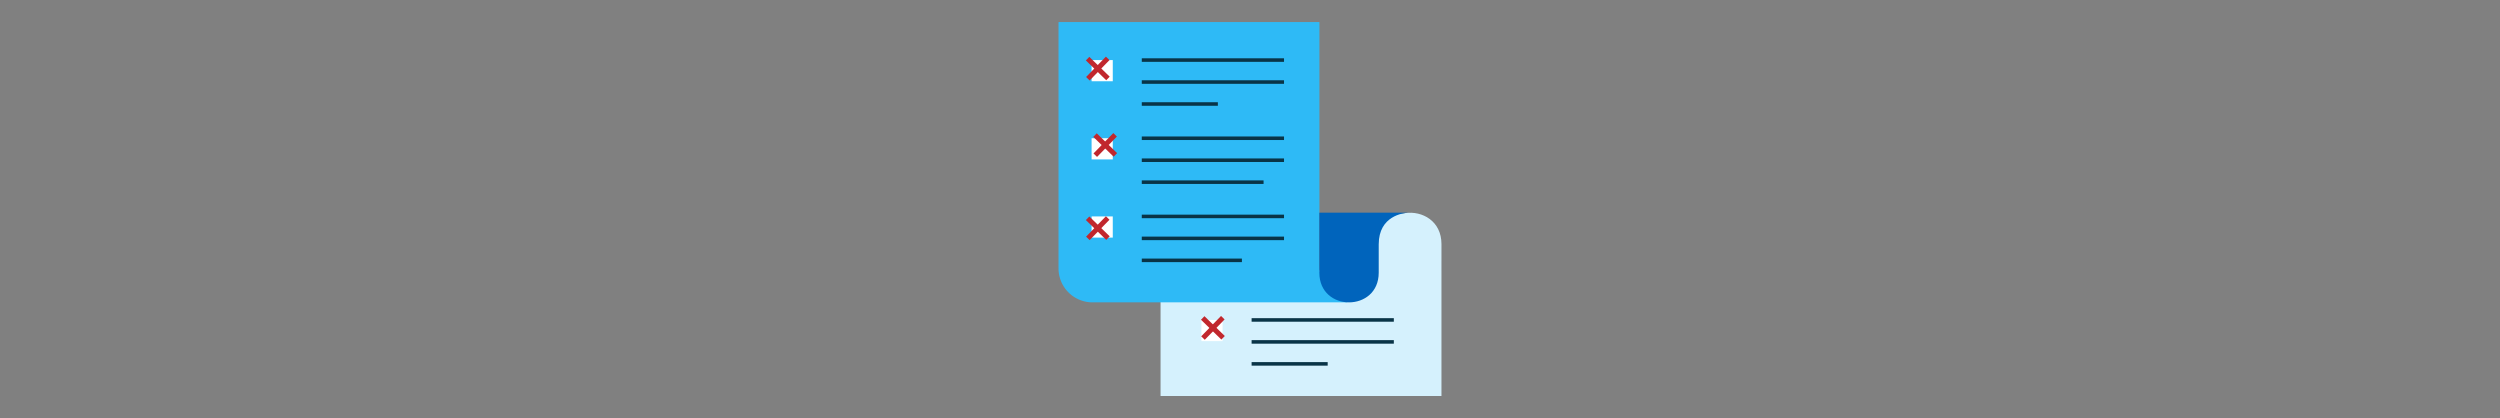 <svg xmlns="http://www.w3.org/2000/svg" viewBox="0 0 1986.68 332.21"><rect x="0" y="0" width="1986.68" height="332.21" fill="#808080" stroke="none"/><defs><style>.cls-1,.cls-10,.cls-3,.cls-5{fill:none;}.cls-2{fill:#d5f1fd;}.cls-3{stroke:#093447;stroke-width:2.82px;}.cls-10,.cls-3,.cls-5{stroke-miterlimit:10;}.cls-4{fill:#fff;}.cls-5{stroke:#00172f;stroke-width:0.85px;}.cls-6{fill:#ceddf6;}.cls-7{fill:#2ebaf6;}.cls-8{fill:#f66631;}.cls-9{fill:#0064bc;}.cls-10{stroke:#c1272d;stroke-width:3.95px;}</style></defs><title>product-13-2</title><g id="Layer_2" data-name="Layer 2"><g id="Layer_2-2" data-name="Layer 2"><rect class="cls-1" width="1986.68" height="332.21"/><path class="cls-2" d="M1145.5,194c0-18.38-15.3-26.62-28.93-24.66-16.51,1.75-28.84,6.28-28.84,24.66v21H922.26V314.7h223.23V221.83h0Z"/><line class="cls-3" x1="994.61" y1="254.25" x2="1107.64" y2="254.25"/><line class="cls-3" x1="994.61" y1="271.7" x2="1107.64" y2="271.7"/><line class="cls-3" x1="994.61" y1="289.16" x2="1055.07" y2="289.16"/><rect class="cls-4" x="954.72" y="254.25" width="16.83" height="16.83"/><line class="cls-5" x1="994.61" y1="233.97" x2="1055.07" y2="233.97"/><rect class="cls-6" x="954.72" y="199.06" width="16.83" height="16.83"/><path class="cls-7" d="M1071.11,240.28s-22.41-4.09-22.6-29.55V17.51H841.18V213.34a27,27,0,0,0,26.94,26.94h91.54l.39,0h73v0Z"/><path class="cls-8" d="M1119.21,169.07h.92S1119.78,169.05,1119.21,169.07Z"/><path class="cls-9" d="M1048.45,169v47.7c0,31.45,47.18,31.45,47.18,0v-22.5c0-22.81,19.75-25,23.62-25.18Z"/><line class="cls-3" x1="907.34" y1="47.74" x2="1020.37" y2="47.74"/><line class="cls-3" x1="907.34" y1="65.2" x2="1020.37" y2="65.2"/><line class="cls-3" x1="907.34" y1="82.65" x2="967.8" y2="82.65"/><rect class="cls-4" x="867.46" y="47.74" width="16.83" height="16.83"/><line class="cls-3" x1="907.34" y1="109.86" x2="1020.37" y2="109.86"/><line class="cls-3" x1="907.34" y1="127.32" x2="1020.37" y2="127.32"/><line class="cls-3" x1="907.34" y1="144.77" x2="1004.12" y2="144.77"/><rect class="cls-4" x="867.46" y="109.86" width="16.83" height="16.83"/><line class="cls-3" x1="907.34" y1="171.98" x2="1020.37" y2="171.98"/><line class="cls-3" x1="907.34" y1="189.43" x2="1020.37" y2="189.43"/><line class="cls-3" x1="907.34" y1="206.89" x2="986.91" y2="206.89"/><rect class="cls-4" x="867.46" y="171.98" width="16.83" height="16.83"/><line class="cls-10" x1="864.28" y1="46.6" x2="880.47" y2="62.35"/><line class="cls-10" x1="880.25" y1="46.38" x2="864.49" y2="62.57"/><line class="cls-10" x1="870.17" y1="107.35" x2="886.35" y2="123.11"/><line class="cls-10" x1="886.14" y1="107.13" x2="870.38" y2="123.32"/><line class="cls-10" x1="864.28" y1="173.46" x2="880.47" y2="189.22"/><line class="cls-10" x1="880.25" y1="173.24" x2="864.49" y2="189.43"/><line class="cls-10" x1="955.76" y1="252.67" x2="971.95" y2="268.43"/><line class="cls-10" x1="971.74" y1="252.46" x2="955.98" y2="268.65"/></g></g></svg>